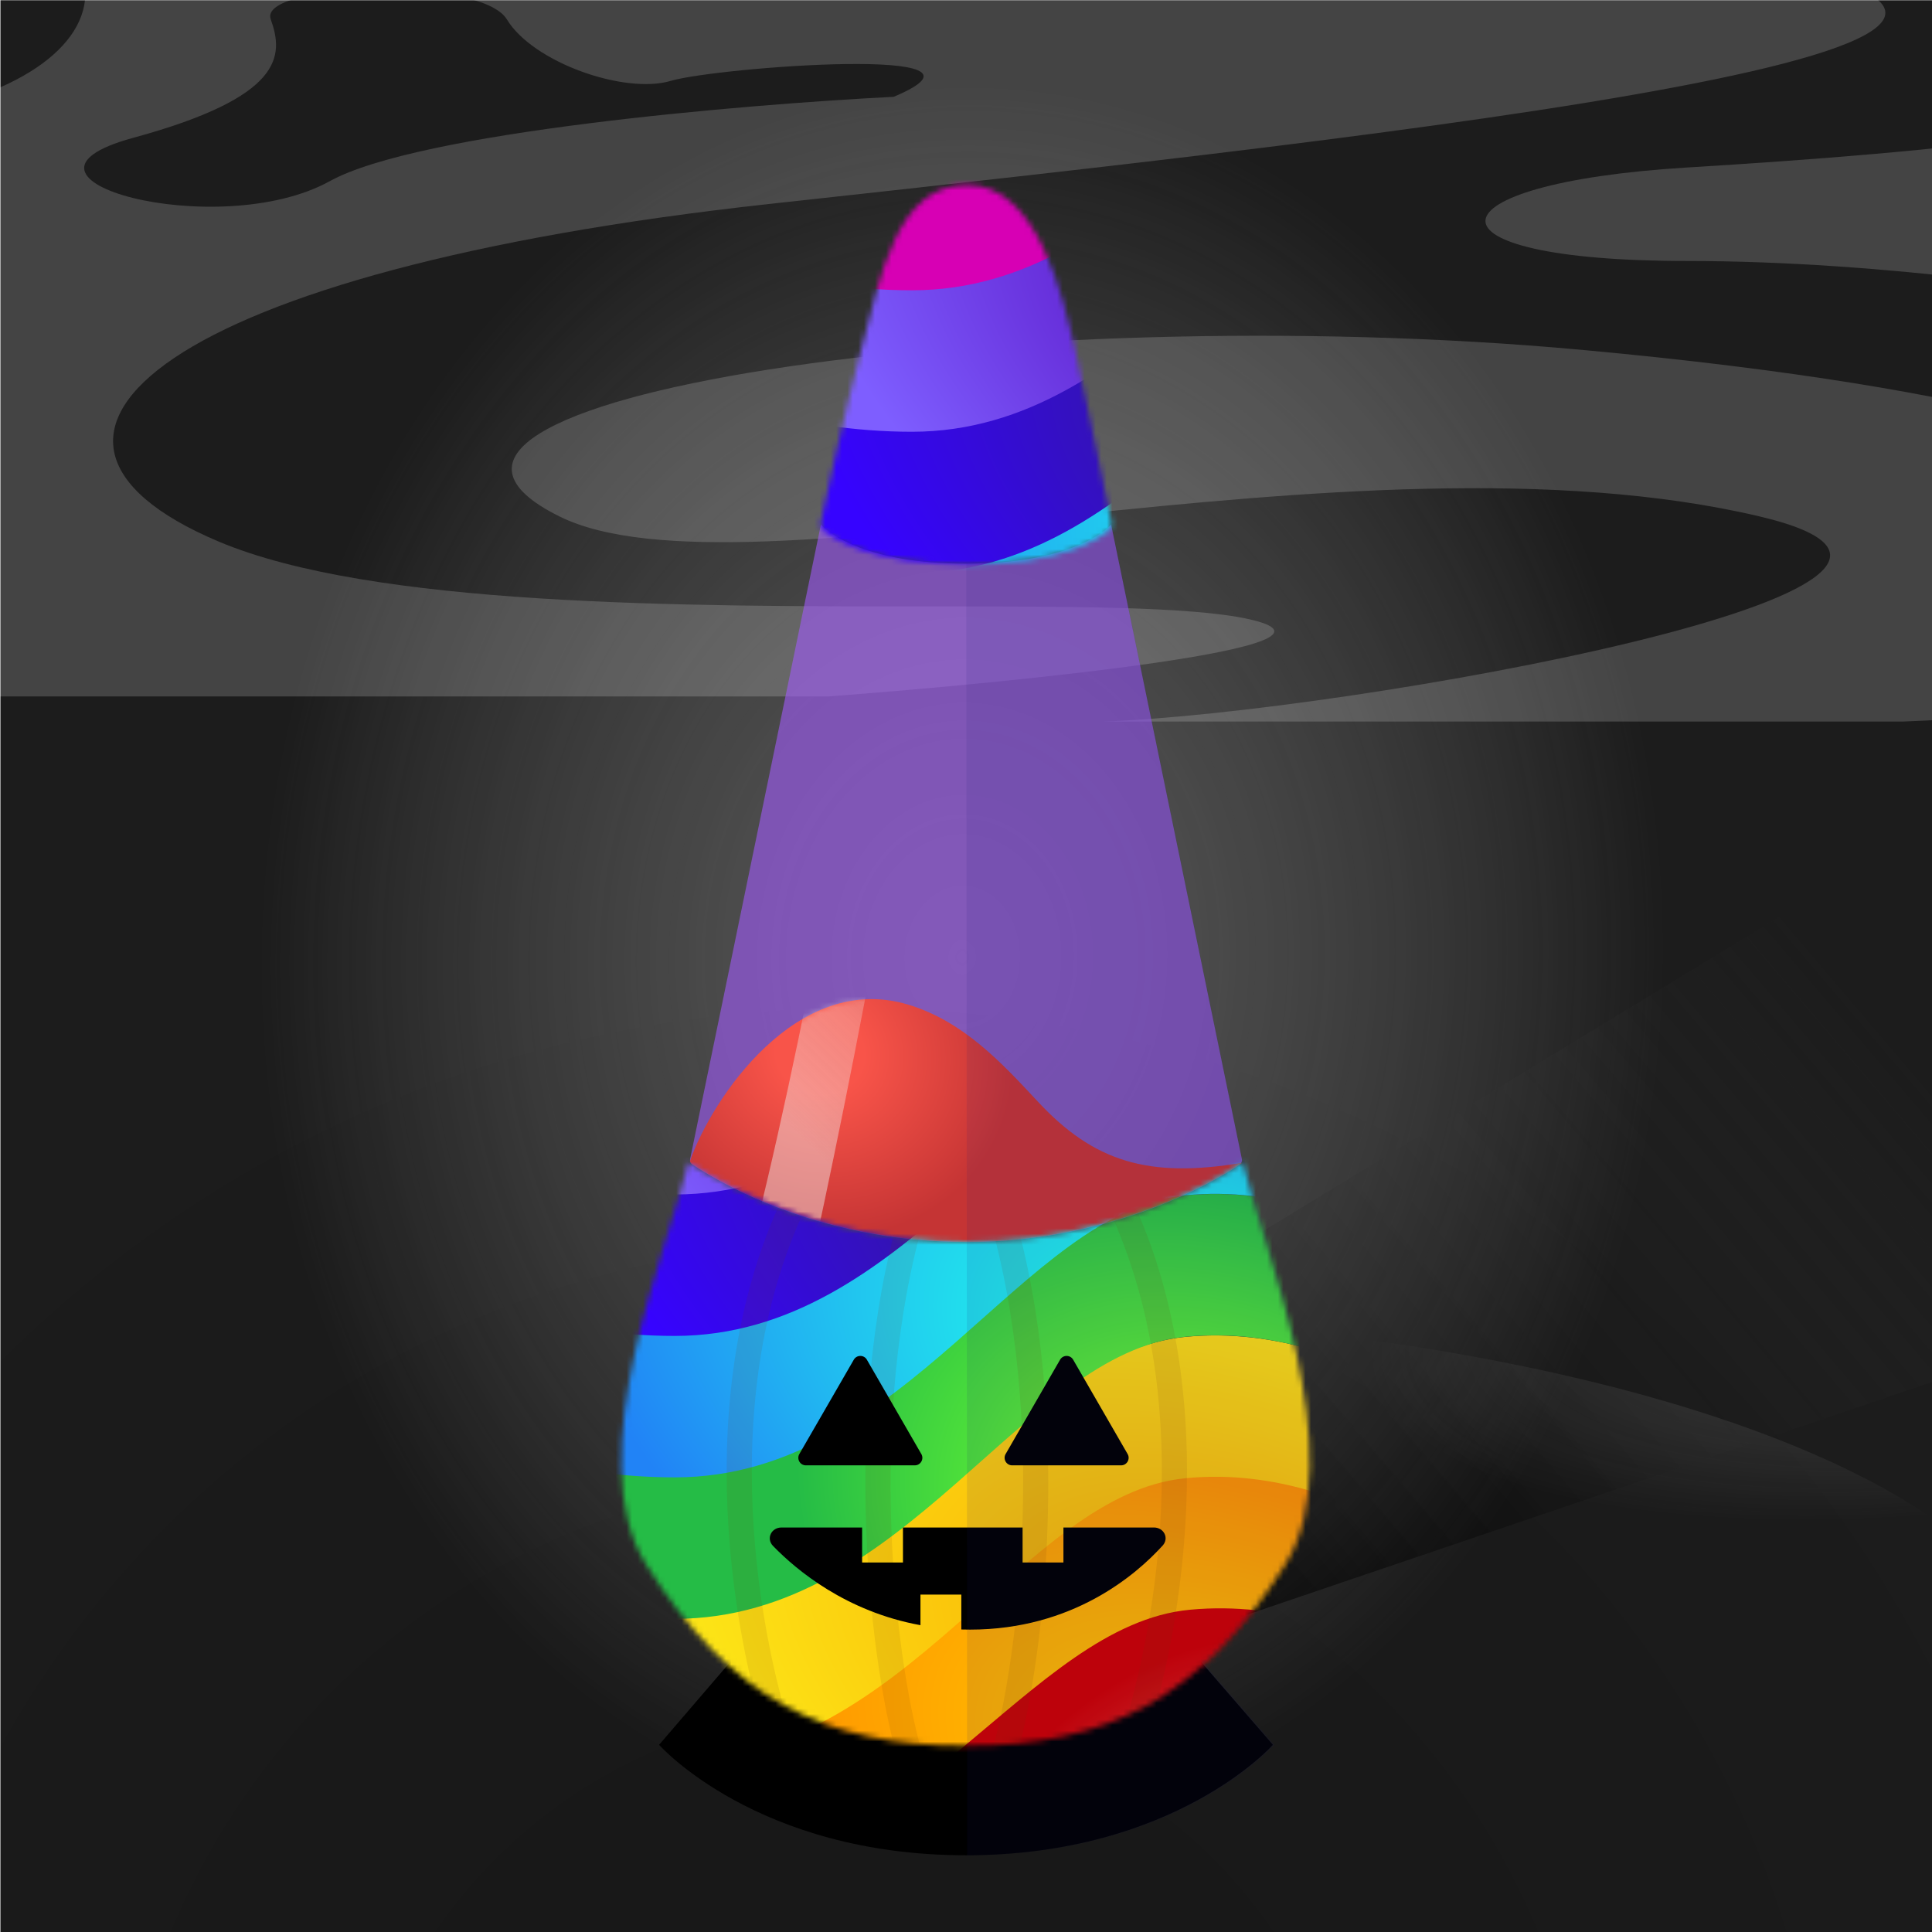
    <svg width="350" height="350" viewBox="0 0 350 350" fill="none" xmlns="http://www.w3.org/2000/svg">
    
  <!-- Ash BG -->
  <g clip-path="url(#clip0_28_290)">
  <rect x="0.079" y="0.044" width="350" height="350" fill="black" fill-opacity="0.89"/>
  <rect x="0.079" y="0.044" width="350" height="350" fill="url(#paint0_radial_28_290)" fill-opacity="0.2"/>
  <path d="M135.979 279.538L354.5 146.5L430.987 222.879L212.56 297.049C212.56 297.049 203 274 182 273C161 272 135.979 279.538 135.979 279.538Z" fill="url(#paint1_linear_28_290)"/>
  <g opacity="0.45" filter="url(#filter0_f_28_290)">
  <ellipse rx="194.596" ry="66.764" transform="matrix(1 0.002 0.002 -1 176.078 304.637)" fill="url(#paint2_radial_28_290)"/>
  </g>
  <g opacity="0.7" filter="url(#filter1_f_28_290)">
  <ellipse cx="174.396" cy="137.609" rx="196.647" ry="242.448" transform="rotate(0.127 174.396 137.609)" fill="url(#paint3_radial_28_290)"/>
  </g>
  </g>
  <defs>
  <filter id="filter0_f_28_290" x="-23.075" y="233.314" width="398.306" height="142.646" filterUnits="userSpaceOnUse" color-interpolation-filters="sRGB">
  <feFlood flood-opacity="0" result="BackgroundImageFix"/>
  <feBlend mode="normal" in="SourceGraphic" in2="BackgroundImageFix" result="shape"/>
  <feGaussianBlur stdDeviation="2.279" result="effect1_foregroundBlur_28_290"/>
  </filter>
  <filter id="filter1_f_28_290" x="-26.809" y="-109.396" width="402.41" height="494.01" filterUnits="userSpaceOnUse" color-interpolation-filters="sRGB">
  <feFlood flood-opacity="0" result="BackgroundImageFix"/>
  <feBlend mode="normal" in="SourceGraphic" in2="BackgroundImageFix" result="shape"/>
  <feGaussianBlur stdDeviation="2.279" result="effect1_foregroundBlur_28_290"/>
  </filter>
  <radialGradient id="paint0_radial_28_290" cx="0" cy="0" r="1" gradientUnits="userSpaceOnUse" gradientTransform="translate(156.622 401.542) rotate(-84.441) scale(239.93 241.682)">
  <stop/>
  <stop offset="1" stop-opacity="0"/>
  </radialGradient>
  <linearGradient id="paint1_linear_28_290" x1="194.836" y1="260.638" x2="316.537" y2="156.936" gradientUnits="userSpaceOnUse">
  <stop/>
  <stop offset="1" stop-color="#333333" stop-opacity="0"/>
  </linearGradient>
  <radialGradient id="paint2_radial_28_290" cx="0" cy="0" r="1" gradientUnits="userSpaceOnUse" gradientTransform="translate(194.596 76.624) rotate(99.123) scale(43.977 125.337)">
  <stop stop-color="#737373"/>
  <stop offset="1" stop-color="#9A9A9A" stop-opacity="0"/>
  </radialGradient>
  <radialGradient id="paint3_radial_28_290" cx="0" cy="0" r="1" gradientUnits="userSpaceOnUse" gradientTransform="translate(174.396 173.413) rotate(92.559) scale(157.837 128.153)">
  <stop stop-color="#737373"/>
  <stop offset="1" stop-color="#9A9A9A" stop-opacity="0"/>
  </radialGradient>
  <clipPath id="clip0_28_290">
  <rect width="350" height="350" fill="white"/>
  </clipPath>
  </defs>
  
    
  <!-- Smoke Overlay -->
  <g clip-path="url(#clip0_589_112918)">
  <g opacity="0.7" filter="url(#filter0_f_589_112918)">
  <g style="mix-blend-mode:overlay" opacity="0.5">
  <path d="M318.703 93.538C372.228 106.145 243.865 129.196 199.912 130.711L344.837 130.711C388.551 129.058 401.064 121.486 401.856 117.907L401.856 87.756C389.581 81.974 364.605 70.555 286.629 63.387C183.282 53.888 58.643 72.342 101.316 93.538C134.577 110.059 245.053 76.191 318.703 93.538Z" fill="white" fill-opacity="0.5"/>
  </g>
  <g style="mix-blend-mode:overlay" opacity="0.5">
  <path fill-rule="evenodd" clip-rule="evenodd" d="M150.02 126.167C184.865 123.551 248.854 117.08 226.046 112.124C215.611 109.856 193.715 109.858 167.992 109.859C123.442 109.861 67.409 109.864 39.545 98.081C-5.552 79.011 30.042 48.931 139.329 36.953C140.852 36.786 142.385 36.619 143.925 36.45C252.904 24.511 402.894 8.079 315.139 -7.653C288.014 -12.516 257.865 -8.967 226.688 -5.297C170.481 1.32 110.933 8.33 59.739 -32.848L-35.293 -32.848C32.417 -17.153 26.124 13.404 -17.474 20.845C-67.282 29.347 -61.399 45.93 -57.194 57.785C-55.883 61.48 -54.735 64.716 -55.487 67.104L-55.487 126.167L150.02 126.167ZM59.739 32.823C75.895 23.902 134.577 18.918 161.899 17.541C184.47 8.042 129.826 12.172 121.511 14.65C113.195 17.128 96.564 11.346 91.813 3.498C87.061 -4.349 46.672 -3.11 49.048 3.498C51.424 10.107 51.424 17.541 24.102 24.976C-3.219 32.41 39.545 43.975 59.739 32.823Z" fill="white" fill-opacity="0.5"/>
  </g>
  <g style="mix-blend-mode:overlay" opacity="0.5">
  <path d="M305.636 47.279C255.744 47.279 258.12 33.236 305.636 30.345C351.954 27.526 397.144 23.138 398.292 14.502L398.292 13.824C398.322 14.053 398.322 14.279 398.292 14.502L398.292 56.786C379.122 53.015 341.364 47.279 305.636 47.279Z" fill="white" fill-opacity="0.5"/>
  </g>
  </g>
  </g>
  <defs>
  <filter id="filter0_f_589_112918" x="-68.997" y="-41.963" width="479.968" height="181.788" filterUnits="userSpaceOnUse" color-interpolation-filters="sRGB">
  <feFlood flood-opacity="0" result="BackgroundImageFix"/>
  <feBlend mode="normal" in="SourceGraphic" in2="BackgroundImageFix" result="shape"/>
  <feGaussianBlur stdDeviation="4.557" result="effect1_foregroundBlur_589_112918"/>
  </filter>
  <clipPath id="clip0_589_112918">
  <path d="M0 0H350V350H0V0Z" fill="white"/>
  </clipPath>
  </defs>

    
  <!-- Normal Glass -->
    <path d="M148.717 95L125.019 209.98C124.948 210.324 125.078 210.673 125.367 210.873C128.479 213.027 147.033 225 175 225C202.967 225 221.521 213.027 224.633 210.873C224.922 210.673 225.052 210.324 224.981 209.98L201.283 95C201.249 95.067 201.205 95.129 201.15 95.184C199.818 96.524 193.18 102.106 175 102.106C156.82 102.106 150.182 96.524 148.85 95.184C148.795 95.129 148.751 95.067 148.717 95Z" fill="#A15BFA" fill-opacity="0.6"/>
  
    
    
    
    
    
  <!-- Lava 4 -->
    <!-- Color -->
    <path d="M225 210.659C220.5 214 200.704 225 175.402 225C147.201 225 128.492 213.024 125.354 210.869C125.163 210.738 125.042 210.543 125 210.328C128.968 198.996 144.393 175.959 164.496 181.99C174.451 184.976 181.421 192.474 187.975 199.525C198.127 210.446 208 213.5 225 210.659C224.675 211.045 225.345 210.27 225 210.659Z" fill="url(#paint0_radial_931_113863)"/>
<mask id="mask0_931_113863" style="mask-type:alpha" maskUnits="userSpaceOnUse" x="124" y="180" width="101" height="45">
<path d="M223.866 211.799C218.236 215.343 200.575 225 175.272 225C147.071 225 128.362 213.003 125.225 210.845C125.034 210.714 124.912 210.519 124.87 210.303C128.839 198.951 144.263 175.875 164.366 181.916C174.321 184.908 181.291 192.418 187.845 199.481C197.997 210.421 207.154 220.288 224.87 210.635C224.545 211.021 224.21 211.409 223.866 211.799Z" fill="url(#paint1_radial_931_113863)"/>
</mask>
<g mask="url(#mask0_931_113863)">
<g filter="url(#filter0_f_931_113863)">
<mask id="mask1_931_113863" style="mask-type:alpha" maskUnits="userSpaceOnUse" x="124" y="94" width="102" height="132">
<path d="M148.862 95.32C148.949 94.896 149.322 94.592 149.755 94.592H200.246C200.679 94.592 201.052 94.896 201.139 95.32L224.993 211.414C225.075 211.811 224.888 212.211 224.527 212.393C220.624 214.365 198.376 225.073 175 225.383C151.578 225.694 129.288 214.434 125.45 212.396C125.1 212.21 124.924 211.818 125.004 211.429L148.862 95.32Z" fill="#577096" fill-opacity="0.75"/>
</mask>
<g mask="url(#mask1_931_113863)">
<g filter="url(#filter1_f_931_113863)">
<path d="M155.407 125.557C156.47 105.273 134.471 86.439 128.929 67.254C133.388 65.453 144.05 71.046 152.675 76.381C163.456 83.049 162.879 109.38 164.625 126.04C166.022 139.368 148.453 223.657 144.015 241.737L131.716 241.093C140.242 214.936 154.587 141.211 155.407 125.557Z" fill="url(#paint2_linear_931_113863)" fill-opacity="0.6"/>
</g>
</g>
</g>
</g>
<defs>
<filter id="filter0_f_931_113863" x="122.591" y="92.313" width="105.59" height="135.355" filterUnits="userSpaceOnUse" color-interpolation-filters="sRGB">
<feFlood flood-opacity="0" result="BackgroundImageFix"/>
<feBlend mode="normal" in="SourceGraphic" in2="BackgroundImageFix" result="shape"/>
<feGaussianBlur stdDeviation="1.139" result="effect1_foregroundBlur_931_113863"/>
</filter>
<filter id="filter1_f_931_113863" x="128.017" y="65.999" width="37.598" height="176.65" filterUnits="userSpaceOnUse" color-interpolation-filters="sRGB">
<feFlood flood-opacity="0" result="BackgroundImageFix"/>
<feBlend mode="normal" in="SourceGraphic" in2="BackgroundImageFix" result="shape"/>
<feGaussianBlur stdDeviation="0.456" result="effect1_foregroundBlur_931_113863"/>
</filter>
<radialGradient id="paint0_radial_931_113863" cx="0" cy="0" r="1" gradientUnits="userSpaceOnUse" gradientTransform="translate(148.451 190.545) rotate(28.226) scale(40.108 37.068)">
<stop offset="0.203" style="stop-color: #F85449;"/>
<stop offset="0.891" style="stop-color: #C53434;"/>
</radialGradient>
<radialGradient id="paint1_radial_931_113863" cx="0" cy="0" r="1" gradientUnits="userSpaceOnUse" gradientTransform="translate(146.382 191.229) rotate(27.085) scale(58.922 42.316)">
<stop offset="0.302" stop-color="#FFB800"/>
<stop offset="1" stop-color="#FF7800"/>
</radialGradient>
<linearGradient id="paint2_linear_931_113863" x1="160.729" y1="221.194" x2="201.954" y2="178.256" gradientUnits="userSpaceOnUse">
<stop stop-color="#F2F2F2"/>
<stop offset="0" stop-color="#F2F2F2"/>
<stop offset="0.052" stop-color="#F2F2F2" stop-opacity="0.948"/>
<stop offset="1" stop-color="#F2F2F2" stop-opacity="0"/>
</linearGradient>
</defs>
  
  
    
  <!-- Rainbow Pumpkin -->
  <path d="M230.599 316.09L204.316 285.742H174.804H145.469L119.401 316.09C119.401 316.09 137.083 336.1 175 336.1C212.918 336.1 230.599 316.09 230.599 316.09Z" fill="black"/>
  <mask id="mask0_878_100587" style="mask-type:alpha" maskUnits="userSpaceOnUse" x="112" y="210" width="126" height="107">
  <path d="M124.722 210.55C124.722 210.55 144.814 225 175.157 225C205.5 225 225.137 210.55 225.137 210.55C228.661 225.554 245.075 263.951 232.827 283.403C217.412 307.884 200.45 316.279 174.929 316.279C149.409 316.279 132.447 307.884 117.032 283.403C104.784 263.951 121.198 225.554 124.722 210.55Z" fill="url(#paint0_radial_878_100587)"/>
  </mask>
  <g mask="url(#mask0_878_100587)">
  <path d="M274.063 341.399C274.063 341.399 247.965 313.502 214.717 316.768C185.216 319.666 164.113 367.865 122.249 367.865C80.385 367.865 44.041 341.399 44.041 341.399L44.041 315.773C44.041 315.773 77.298 341.797 122.249 341.797C142.729 341.797 186.574 293.856 214.717 291.159C248.342 287.938 274.063 315.773 274.063 315.773L274.063 341.399Z" fill="url(#paint1_radial_878_100587)"/>
  <path d="M274.933 315.016C274.933 315.016 248.835 288.513 215.587 291.616C186.086 294.369 164.983 340.158 123.119 340.158C81.255 340.158 44.911 315.016 44.911 315.016L44.911 290.671C44.911 290.671 78.168 315.393 123.119 315.393C143.599 315.393 187.444 269.849 215.587 267.288C249.212 264.227 274.933 290.671 274.933 290.671L274.933 315.016Z" fill="url(#paint2_radial_878_100587)"/>
  <path d="M274.065 292.429C274.065 292.429 247.967 264.532 214.719 267.798C185.218 270.695 164.115 318.895 122.251 318.895C80.387 318.895 44.043 292.429 44.043 292.429L44.043 266.803C44.043 266.803 77.3 292.827 122.251 292.827C142.731 292.826 186.576 244.885 214.719 242.189C248.344 238.968 274.065 266.803 274.065 266.803L274.065 292.429Z" fill="url(#paint3_radial_878_100587)"/>
  <path d="M274.064 266.802C274.064 266.802 247.966 238.905 214.719 242.171C185.218 245.069 164.114 293.268 122.25 293.268C80.386 293.268 44.043 266.802 44.043 266.802L44.043 241.176C44.043 241.176 77.3 267.2 122.25 267.2C142.731 267.2 186.576 219.259 214.719 216.562C248.343 213.341 274.064 241.176 274.064 241.176L274.064 266.802Z" fill="url(#paint4_radial_878_100587)"/>
  <path d="M274.064 241.175C274.064 241.175 247.966 213.278 214.719 216.544C185.218 219.442 164.114 267.641 122.25 267.641C80.386 267.641 44.043 241.175 44.043 241.175L44.043 215.549C44.043 215.549 77.3 241.573 122.25 241.573C142.731 241.573 186.576 193.632 214.719 190.935C248.343 187.714 274.064 215.549 274.064 215.549L274.064 241.175Z" fill="url(#paint5_radial_878_100587)"/>
  <path d="M274.065 215.55C274.065 215.55 247.967 187.653 214.72 190.918C185.219 193.816 164.115 242.015 122.251 242.015C80.387 242.015 44.044 215.55 44.044 215.55L44.044 189.923C44.044 189.923 77.301 215.947 122.251 215.947C142.732 215.947 186.577 168.006 214.72 165.31C248.344 162.088 274.065 189.923 274.065 189.923L274.065 215.55Z" fill="url(#paint6_radial_878_100587)"/>
  <path d="M274.066 189.923C274.066 189.923 247.968 162.026 214.72 165.292C185.219 168.19 164.116 216.389 122.252 216.389C80.388 216.389 44.044 189.923 44.044 189.923L44.044 164.297C44.044 164.297 77.301 190.321 122.252 190.321C142.732 190.321 186.577 142.379 214.72 139.683C248.345 136.462 274.066 164.297 274.066 164.297L274.066 189.923Z" fill="url(#paint7_radial_878_100587)"/>
  </g>
  <mask id="mask1_878_100587" style="mask-type:alpha" maskUnits="userSpaceOnUse" x="112" y="210" width="126" height="107">
  <path d="M124.727 210.547C124.727 210.547 144.324 225 175.162 225C206 225 225.142 210.547 225.142 210.547C228.666 225.551 245.08 263.948 232.831 283.4C217.417 307.881 200.455 316.276 174.934 316.276C149.413 316.276 132.452 307.881 117.037 283.4C104.789 263.948 121.203 225.551 124.727 210.547Z" fill="url(#paint8_radial_878_100587)"/>
  </mask>
  <g mask="url(#mask1_878_100587)">
  <path d="M203.645 319.922C210.523 301.926 220.152 256.681 203.645 219.661" stroke="#773B06" stroke-opacity="0.1" stroke-width="4.557"/>
  <path d="M181.314 319.922C186.783 302.604 192.252 257.031 181.314 219.661" stroke="#773B06" stroke-opacity="0.1" stroke-width="4.557"/>
  <path d="M165.364 319.922C159.895 302.604 154.426 257.031 165.364 219.661" stroke="#773B06" stroke-opacity="0.1" stroke-width="4.557"/>
  <path d="M143.034 319.922C136.156 301.926 126.526 256.681 143.034 219.661" stroke="#773B06" stroke-opacity="0.1" stroke-width="4.557"/>
  </g>
  <path d="M154.675 246.322C155.201 245.41 156.517 245.41 157.043 246.322L166.91 263.412C167.436 264.323 166.778 265.462 165.726 265.462H145.992C144.94 265.462 144.282 264.323 144.808 263.412L154.675 246.322Z" fill="black"/>
  <path d="M194.413 246.322C193.887 245.41 192.571 245.41 192.045 246.322L182.178 263.412C181.652 264.323 182.31 265.462 183.362 265.462H203.096C204.148 265.462 204.806 264.323 204.28 263.412L194.413 246.322Z" fill="black"/>
  <path fill-rule="evenodd" clip-rule="evenodd" d="M163.58 276.72H185.251V283.063H192.651V276.72H209.041C210.854 276.72 211.841 278.656 210.622 279.998C205.795 285.312 194.304 295.22 175.737 295.22C175.203 295.22 174.674 295.212 174.151 295.196V288.877H166.751V294.417C153.296 291.965 144.315 284.469 140.041 280.059C138.751 278.728 139.726 276.72 141.579 276.72H156.18V283.063H163.58V276.72Z" fill="black"/>
  <path d="M194.445 63.138C192.246 53.592 187.668 33.724 175 33.724L175.215 336.1C213.133 336.1 230.814 316.09 230.814 316.09L218.057 301.36C223.367 296.625 228.314 290.564 233.112 282.944C242.929 267.355 234.335 239.598 228.722 221.466C227.331 216.973 226.123 213.071 225.423 210.091C225.423 210.091 225.309 210.166 225.087 210.306L201.465 95.604C201.535 95.372 201.541 95.12 201.486 94.869C200.618 90.891 196.481 71.958 194.557 63.624L194.445 63.138Z" fill="#161A70" fill-opacity="0.1"/>
  <mask id="mask2_878_100587" style="mask-type:alpha" maskUnits="userSpaceOnUse" x="148" y="33" width="54" height="70">
  <path d="M156.091 63.083C159.545 50.106 162.331 33.5 175.217 33.5C188.104 33.5 192.618 54.06 194.774 63.4C196.693 71.712 200.524 90.657 201.344 94.723C201.444 95.222 201.306 95.72 200.916 96.048C199.006 97.656 192.056 102.25 175 102.25C157.971 102.25 151.016 97.671 149.093 96.056C148.698 95.724 148.562 95.21 148.67 94.706C149.482 90.93 153.05 74.504 156.091 63.083Z" fill="black"/>
  </mask>
  <g mask="url(#mask2_878_100587)">
  <path d="M317.023 103.004C317.023 103.004 290.925 75.107 257.677 78.373C228.176 81.271 207.073 129.47 165.209 129.47C123.345 129.47 87.001 103.004 87.001 103.004L87.001 77.378C87.001 77.378 120.258 103.402 165.209 103.402C185.689 103.402 229.534 55.461 257.677 52.764C291.302 49.543 317.023 77.378 317.023 77.378L317.023 103.004Z" fill="url(#paint12_radial_878_100587)"/>
  <path d="M317.023 77.379C317.023 77.379 290.925 49.482 257.678 52.747C228.177 55.645 207.073 103.844 165.209 103.844C123.345 103.844 87.002 77.379 87.002 77.379L87.002 51.752C87.002 51.752 120.259 77.776 165.209 77.776C185.69 77.776 229.535 29.835 257.678 27.139C291.302 23.917 317.023 51.752 317.023 51.752L317.023 77.379Z" fill="url(#paint13_radial_878_100587)"/>
  <path d="M317.024 51.752C317.024 51.752 290.926 23.855 257.679 27.121C228.178 30.019 207.074 78.218 165.21 78.218C123.346 78.218 87.003 51.752 87.003 51.752L87.003 26.126C87.003 26.126 120.26 52.15 165.21 52.15C185.691 52.15 229.536 4.208 257.679 1.512C291.303 -1.709 317.024 26.126 317.024 26.126L317.024 51.752Z" fill="url(#paint14_radial_878_100587)"/>
  <path d="M317.023 26.127C317.023 26.127 290.925 -1.77 257.678 1.495C228.177 4.393 207.073 52.592 165.209 52.592C123.345 52.592 87.002 26.127 87.002 26.127L87.002 0.5C87.002 0.5 120.259 26.524 165.209 26.524C185.69 26.524 229.535 -21.417 257.678 -24.113C291.302 -27.335 317.023 0.5 317.023 0.5L317.023 26.127Z" fill="url(#paint15_radial_878_100587)"/>
  </g>
  <defs>
  <radialGradient id="paint0_radial_878_100587" cx="0" cy="0" r="1" gradientUnits="userSpaceOnUse" gradientTransform="translate(153.055 257.946) rotate(36.254) scale(76.293 67.572)">
  <stop offset="0.099" stop-color="#FFB800"/>
  <stop offset="1" stop-color="#E96D00"/>
  </radialGradient>
  <radialGradient id="paint1_radial_878_100587" cx="0" cy="0" r="1" gradientUnits="userSpaceOnUse" gradientTransform="translate(220.176 351.169) rotate(-140.625) scale(47.552 59.295)">
  <stop offset="0.312" stop-color="#F85449"/>
  <stop offset="1" stop-color="#CF0000"/>
  </radialGradient>
  <radialGradient id="paint2_radial_878_100587" cx="0" cy="0" r="1" gradientUnits="userSpaceOnUse" gradientTransform="translate(225.45 323.065) rotate(-159.755) scale(128.615 73.975)">
  <stop offset="0.302" stop-color="#FFB800"/>
  <stop offset="1" stop-color="#FF7800"/>
  </radialGradient>
  <radialGradient id="paint3_radial_878_100587" cx="0" cy="0" r="1" gradientUnits="userSpaceOnUse" gradientTransform="translate(224.582 300.901) rotate(-158.782) scale(129.445 77.37)">
  <stop offset="0.312" stop-color="#FABE09"/>
  <stop offset="1" stop-color="#FDF21B"/>
  </radialGradient>
  <radialGradient id="paint4_radial_878_100587" cx="0" cy="0" r="1" gradientUnits="userSpaceOnUse" gradientTransform="translate(220.177 276.572) rotate(-157.775) scale(87.722 68.122)">
  <stop offset="0.203" stop-color="#71FF30"/>
  <stop offset="0.891" stop-color="#25BC46"/>
  </radialGradient>
  <radialGradient id="paint5_radial_878_100587" cx="0" cy="0" r="1" gradientUnits="userSpaceOnUse" gradientTransform="translate(224.581 249.648) rotate(-158.782) scale(129.445 77.37)">
  <stop offset="0.24" stop-color="#21F6EA"/>
  <stop offset="1" stop-color="#2183F6"/>
  </radialGradient>
  <radialGradient id="paint6_radial_878_100587" cx="0" cy="0" r="1" gradientUnits="userSpaceOnUse" gradientTransform="translate(224.582 224.022) rotate(-158.782) scale(129.445 77.37)">
  <stop offset="0.312" stop-color="#321A93"/>
  <stop offset="1" stop-color="#3603FF"/>
  <stop offset="1" stop-color="#3603FF"/>
  </radialGradient>
  <radialGradient id="paint7_radial_878_100587" cx="0" cy="0" r="1" gradientUnits="userSpaceOnUse" gradientTransform="translate(224.583 198.396) rotate(-158.782) scale(129.445 77.37)">
  <stop offset="0.24" stop-color="#5000B6"/>
  <stop offset="1" stop-color="#7E5EFF"/>
  </radialGradient>
  <radialGradient id="paint8_radial_878_100587" cx="0" cy="0" r="1" gradientUnits="userSpaceOnUse" gradientTransform="translate(153.059 257.943) rotate(36.254) scale(76.293 67.572)">
  <stop offset="0.099" stop-color="#FFB800"/>
  <stop offset="1" stop-color="#E96D00"/>
  </radialGradient>
  <radialGradient id="paint12_radial_878_100587" cx="0" cy="0" r="1" gradientUnits="userSpaceOnUse" gradientTransform="translate(267.54 111.477) rotate(-158.782) scale(129.445 77.37)">
  <stop offset="0.24" stop-color="#21F6EA"/>
  <stop offset="1" stop-color="#2183F6"/>
  </radialGradient>
  <radialGradient id="paint13_radial_878_100587" cx="0" cy="0" r="1" gradientUnits="userSpaceOnUse" gradientTransform="translate(267.54 85.851) rotate(-158.782) scale(129.445 77.37)">
  <stop offset="0.312" stop-color="#321A93"/>
  <stop offset="1" stop-color="#3603FF"/>
  <stop offset="1" stop-color="#3603FF"/>
  </radialGradient>
  <radialGradient id="paint14_radial_878_100587" cx="0" cy="0" r="1" gradientUnits="userSpaceOnUse" gradientTransform="translate(267.541 60.224) rotate(-158.782) scale(129.445 77.37)">
  <stop offset="0.24" stop-color="#5000B6"/>
  <stop offset="1" stop-color="#7E5EFF"/>
  </radialGradient>
  <radialGradient id="paint15_radial_878_100587" cx="0" cy="0" r="1" gradientUnits="userSpaceOnUse" gradientTransform="translate(267.54 34.599) rotate(-158.782) scale(129.445 77.37)">
  <stop offset="0.328" stop-color="#FF00D6"/>
  <stop offset="0.62" stop-color="#D700B4"/>
  </radialGradient>
  </defs>
  
    
    
    </svg>
  